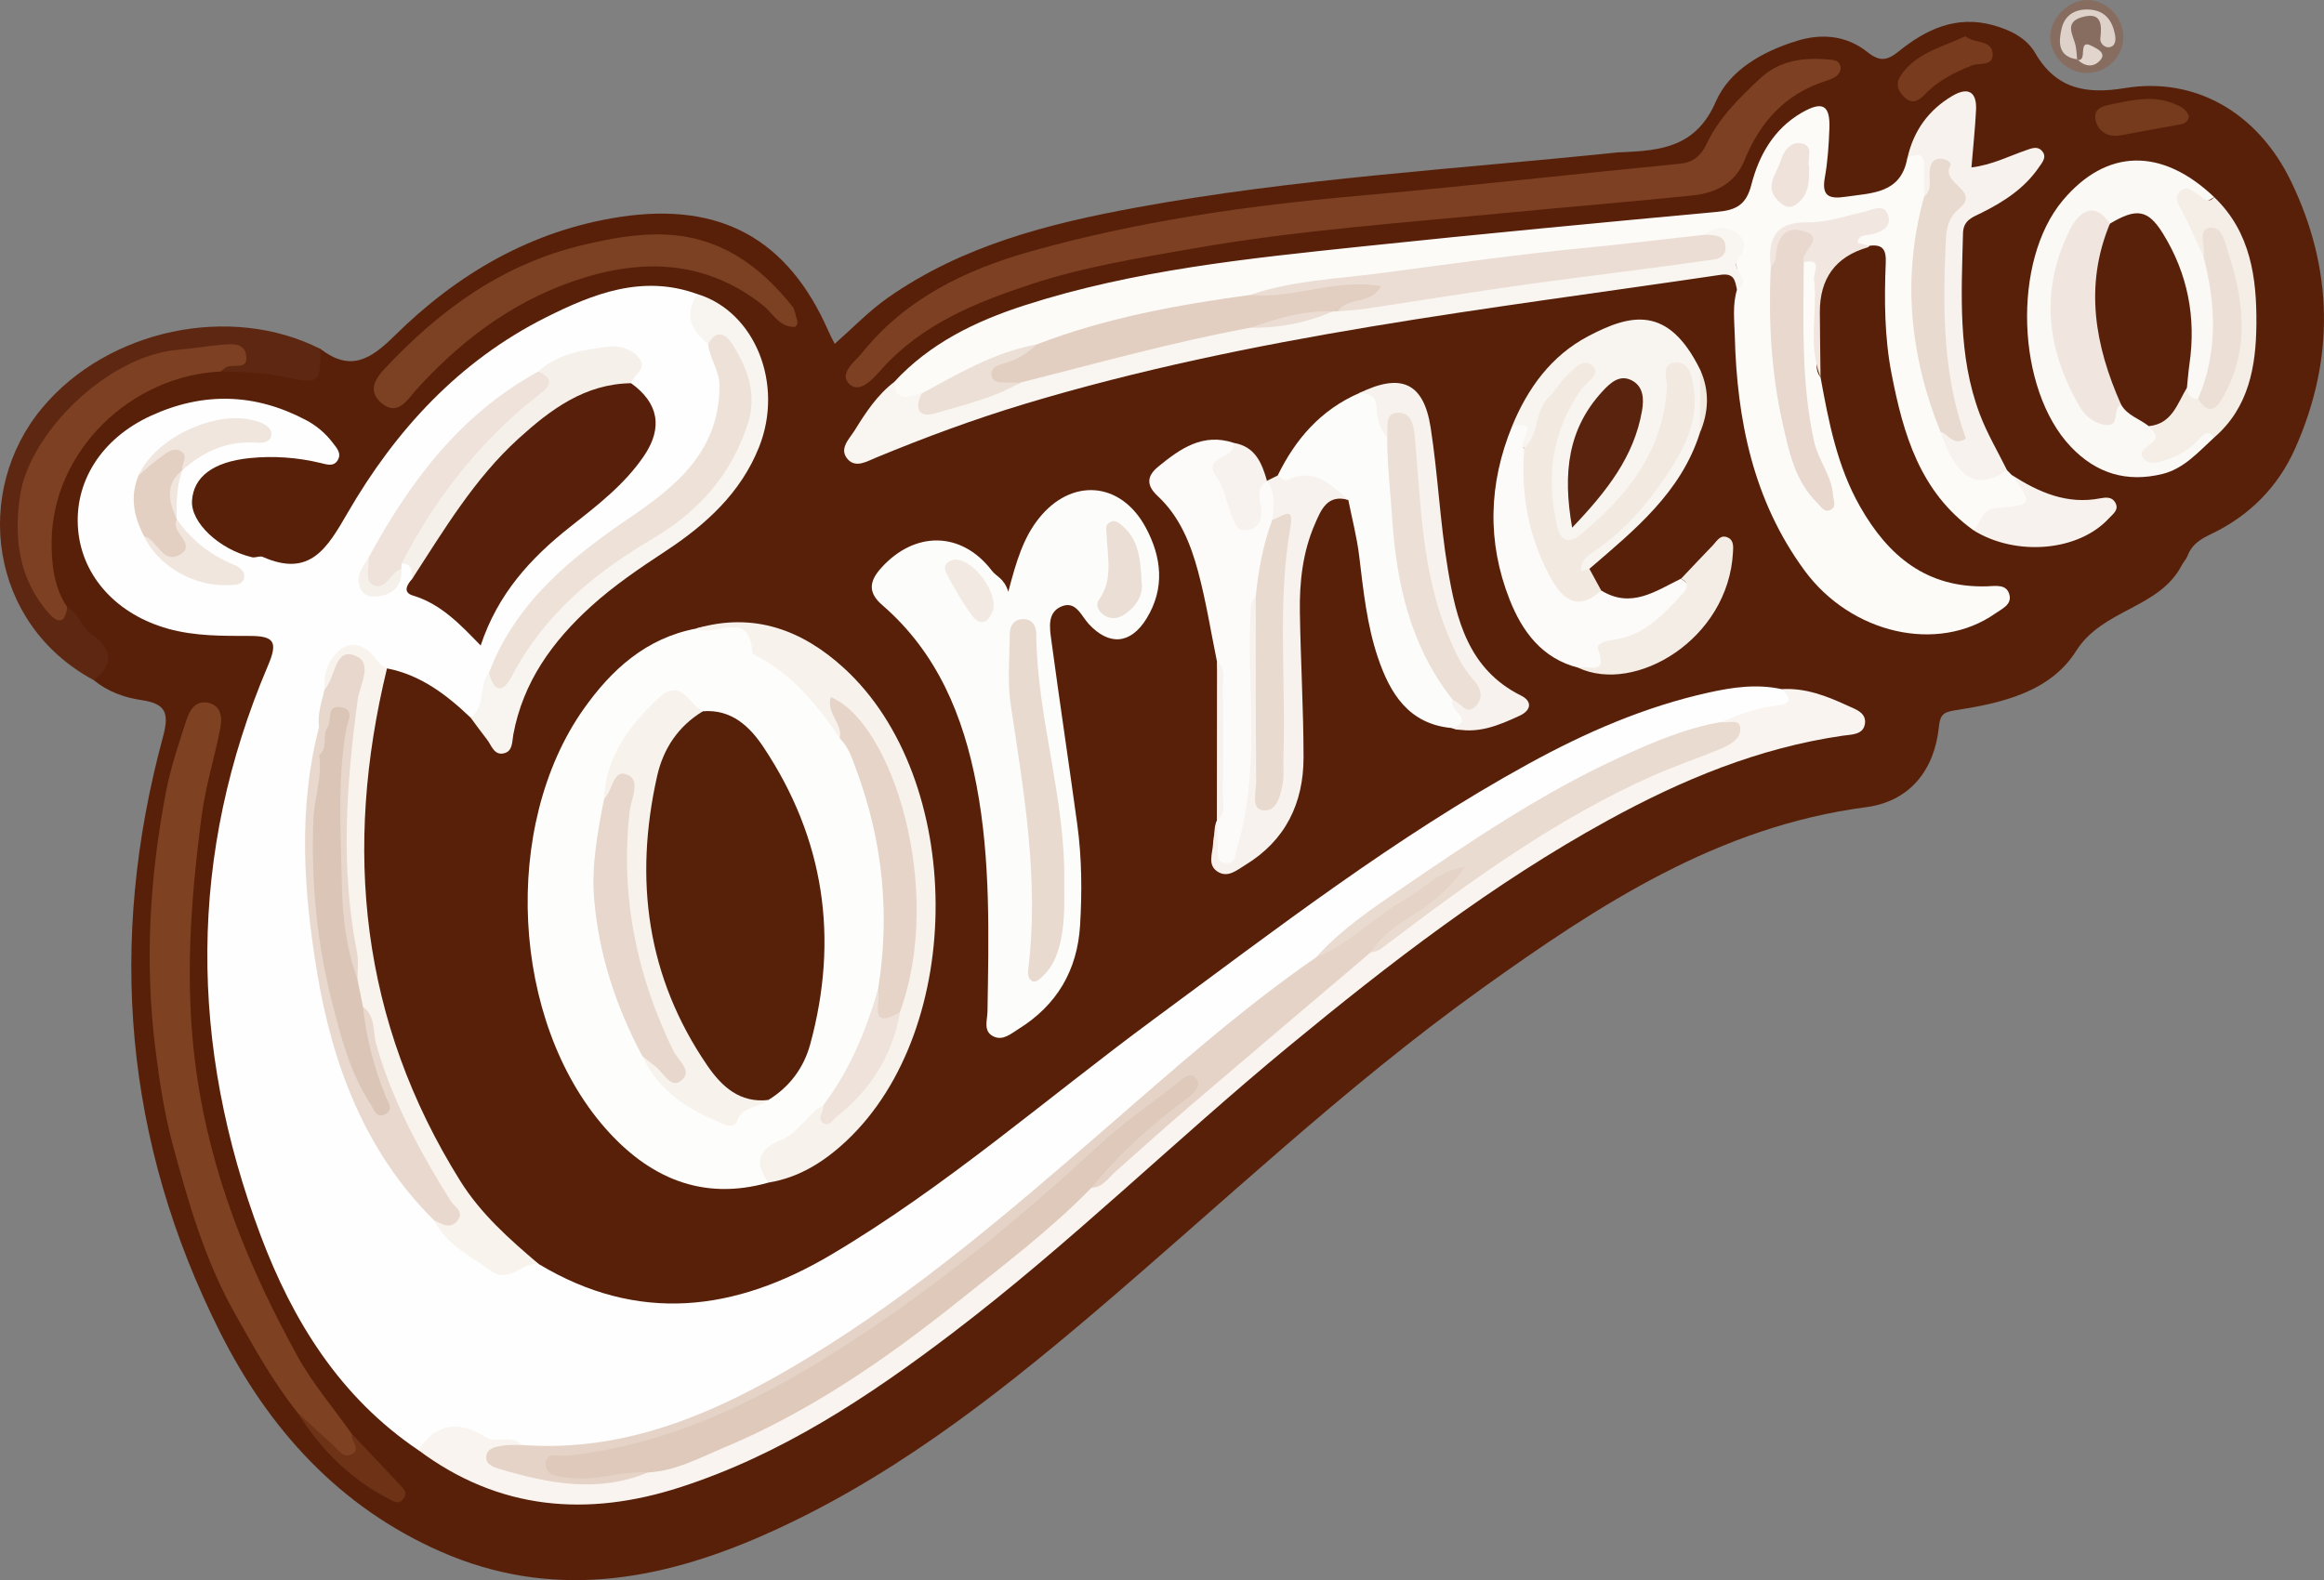 <?xml version="1.0" encoding="UTF-8"?><svg id="a" xmlns="http://www.w3.org/2000/svg" viewBox="0 0 936 636.53"><rect x="0" y="0" width="936" height="636.53" fill="#808080" stroke="none"/><defs><style>.b{fill:#e8d8cd;}.c{fill:#eadbd1;}.d{fill:#eee2da;}.e{fill:#f7f2ed;}.f{fill:#e1d5cd;}.g{fill:#fdfefd;}.h{fill:#783b1e;}.i{fill:#fcfbf9;}.j{fill:#e7d7cc;}.k{fill:#f8f3ed;}.l{fill:#f6f0ea;}.m{fill:#f4ede6;}.n{fill:#e2cfc2;}.o{fill:#e6d4c9;}.p{fill:#59210a;}.q{fill:#f9f5f0;}.r{fill:#e3d0c3;}.s{fill:#763a1d;}.t{fill:#ebddd4;}.u{fill:#f8f4ef;}.v{fill:#f5eee7;}.w{fill:#fbf9f5;}.x{fill:#ede1d8;}.y{fill:#ecdfd6;}.z{fill:#f2e9e1;}.aa{fill:#ddd1c9;}.ab{fill:#59230d;}.ac{fill:#dbc5b6;}.ad{fill:#6e3217;}.ae{fill:#f0e6de;}.af{fill:#e9dacf;}.ag{fill:#fcfcfa;}.ah{fill:#582009;}.ai{fill:#876c60;}.aj{fill:#ecdfd5;}.ak{fill:#fdfdfc;}.al{fill:#f9f4ef;}.am{fill:#f1e7e0;}.an{fill:#7d4022;}.ao{fill:#f2eae2;}.ap{fill:#7e4122;}.aq{fill:#dec9bb;}.ar{fill:#5d2711;}.as{fill:#58200a;}.at{fill:#fcfbf8;}.au{fill:#572009;}.av{fill:#f0e6df;}.aw{fill:#f7f2ec;}.ax{fill:#e9dad0;}.ay{fill:#fcfbfa;}.az{fill:#7c4022;}.ba{fill:#ebded4;}.bb{fill:#e5d3c7;}</style></defs><path class="ah" d="M129.11,140.61c11.92,9.07,19.87,4.45,29.76-5.32,25.27-24.95,55.13-42.52,91.05-47.93,40.27-6.07,67.51,8.91,83.77,46.12,.57,1.31,1.26,2.57,2.49,5.04,7.45-6.58,13.93-13.36,21.61-18.72,30.02-20.96,64.48-29.69,99.64-36.16,63.99-11.78,128.94-15.48,193.52-22.19,.73-.08,1.47-.09,2.2-.12,15.87-.67,29.98-2.1,37.9-20.39,5.54-12.77,18.89-20.23,32.7-24.49,10.04-3.1,19.97-2.13,28.26,4.45,5.05,4.01,7.96,3.64,12.87-.33,10.85-8.78,23.05-14.46,37.71-10.46,6.96,1.9,13.53,5.1,17.11,11.27,8.46,14.58,20.65,16.65,36.05,14.11,27.94-4.61,53.42,9.46,67.02,37.66,17.04,35.32,17.65,71.53,1.59,107.55-6.98,15.67-18.61,27.23-34.1,34.57-4.22,2-7.57,4.19-9.23,8.67-.5,1.35-1.64,2.44-2.31,3.74-9.1,17.54-31.82,17.54-42.55,34.55-10.52,16.68-30.26,21.08-49.06,23.96-4.67,.72-5.75,2.1-6.21,6.61-1.81,17.56-11.82,30.06-29.33,32.36-59.55,7.82-107.62,39.32-154.7,73.04-55.65,39.87-105.13,87.15-157.16,131.37-40.64,34.54-82.75,67.05-132.1,88.81-42.6,18.79-85.77,26.14-130.08,6.68-40.87-17.95-69.25-49.33-88.89-88.36-38.62-76.77-45.41-157.12-23.01-239.83,2.68-9.9,1.02-13.43-8.84-14.88-6.81-1-13.5-3.45-19.05-8.01,6.3-14.69-8.16-20.08-13.32-29.65-11.23-22.23-7.96-44.14,5.17-63.53,13.63-20.13,33.31-32.75,58.69-34.07,8.73,.04,17.51-.09,26.03,2.27,7.17,1.99,12.21,1.16,12.1-7.95,0-.86,1.63-1.08,2.68-.44Z"/><path class="ar" d="M129.11,140.61c-.19,13.85-.3,14.33-15.44,11.07-8.32-1.79-16.54-1.86-24.88-2-1.08-4.03,4.2-3.48,4.82-7.7-22.94-.36-43.9,4.51-60.17,21.16-22.3,22.82-28.71,37.53-19.37,69.4,1.78,6.08,3.85,13.25,12.99,12.03,4.62,2.06,5.33,7.55,9.19,10.34,7.89,5.7,10.88,11.94,1.49,19.07C-4.58,251.18-11.03,197.91,16.99,164.32c26.42-31.68,75.96-42.16,112.13-23.71Z"/><path class="ai" d="M855.13,14.57c.19,8.04-6.18,14.61-14.37,14.83-7.82,.21-14.89-6.56-15-14.35-.11-7.5,7.05-14.9,14.56-15.04,7.82-.15,14.63,6.54,14.82,14.56Z"/><path class="g" d="M216.98,509.2c40.03,24.1,79.06,19.15,117.68-3.71,46.36-27.44,86.77-63,129.92-94.82,49.09-36.19,97.39-73.52,151.05-102.99,22.95-12.61,46.82-22.99,72.51-28.69,9.72-2.16,19.52-3.56,29.46-1.37,7.42,3.37,5.08,6.76-.57,8.61-7.49,2.46-15.19,4.33-22.82,6.4-40.79,11.23-76.33,32.85-111.04,56.12-17.9,12-35.78,24.04-51.79,38.59-52.92,39.55-100.15,86-152.66,126.03-38.36,29.25-78.03,56.15-125.83,68.18-14.16,3.56-28.23,4.02-42.55,2.44-7.82-1.76-16.02-1.73-23.43-5.5-3.97-2.02-7.76-1.33-10.93,2.21-1.93,2.15-3.99,4.47-7.48,3.47-31.48-21.23-50.56-51.98-63.51-86.43-28.86-76.75-29.41-153.66,2.99-229.72,4.07-9.56,2.34-11.83-7.38-11.84-10.98-.01-22.04,.12-32.84-2.88-20.56-5.72-34.52-20.85-36.27-39.64-1.81-19.38,9.26-36.95,29.18-46.12,21.1-9.72,41.96-9.19,62.53,1.66,4.29,2.26,7.92,5.34,10.84,9.2,1.53,2.02,3.6,4.15,2.04,6.89-1.65,2.89-4.51,1.8-6.94,1.22-9.38-2.24-18.88-2.94-28.45-1.98-15.05,1.52-22.73,7.67-23.35,17.15-.58,8.85,11.02,19.68,24.17,22.8,1.36,.32,3.15-.66,4.33-.14,19.05,8.44,25.95-3.56,34.23-17.84,19.26-33.25,44.84-61.08,79.71-78.59,19.07-9.58,39.04-17.5,61.13-9.42,.55,7.32,1.06,14.66,6.37,20.51,11.05,17.82,4.01,42.64-16.64,60.35-10.58,9.08-22.85,15.88-33.63,24.71-16.36,13.4-30.37,28.62-38.06,48.78-3.22,5.37-.01,14.48-9.42,16.24-9.68-9.23-20.1-17.2-33.66-19.83-1.86,1.15-3.4,.29-4.9-.79-10.81-7.74-15.15-5.99-17.41,7.04-.18,1.06-.2,2.15-.33,3.24-1.24,4.92-1.82,9.96-2.76,14.93-6.24,43.21-5.46,85.79,7.8,128.01,7.97,25.37,20.23,47.72,37.91,67.31,4.84,9.46,13.75,14.41,22.21,19.8,2.93,1.87,6.21,1.56,9.37,.22,3.1-1.32,6.19-2.02,9.22,.19Z"/><path class="ak" d="M309.54,476.38c-26.92,7.65-48.46-2.2-65.8-21.94-38.01-43.29-41.82-121.87-8.68-168.82,11.26-15.95,25.19-28.57,45.27-32.41,6.46-1.92,13.07-.42,19.59-.88,3.25-.23,5.89,.25,5.67,4.51-.16,3.22,1.39,5.95,4.07,7.31,14.33,7.32,22.42,20.57,31.7,32.74,16.55,31.78,21.64,65.23,14.64,100.43-3.83,17.76-10.12,34.4-22.15,48.4-6.28,5.84-11.66,12.89-19.61,16.63-6.84,3.21-3.31,9.33-4.72,14.04Z"/><path class="at" d="M733.22,151.91c3.29,18.05,6.71,35.99,15.99,52.27,11.35,19.92,26.84,32.74,51.05,32.01,3.45-.1,8.12-1.12,9.11,3.69,.78,3.78-3.18,5.44-5.79,7.27-23.07,16.16-58.03,8.29-76.88-17.44-20.59-28.11-27.14-60.49-28.01-94.47-.16-6.18-.99-12.46,.9-18.57,1.85-6.31-1.69-12.29-2.03-18.49-.33-6.04-8.74-1.66-13.67-.8-29.16,5.59-58.82,7.09-88.15,11.29-30.34,4.35-61.1,5.69-91.16,12.15-28.76,5.5-57.69,10.28-85.47,19.99-17.34,3.39-31.98,13.28-47.98,19.94-6.04,1.54-12.44,3.63-11.02-6.84,14.34-15.58,32.69-24.49,52.39-30.86,44.39-14.34,90.53-18.97,136.57-23.82,47.51-5,95.08-9.49,142.65-13.9,7.43-.69,11.57-2.75,13.64-10.85,3.03-11.86,9.04-22.59,20.3-29.08,8.41-4.85,11.5-3.11,11.14,6.4-.25,6.6-.67,13.26-1.84,19.74-1.37,7.61,1.85,8.68,8.35,7.73,10.72-1.57,22.35-1.25,24.89-15.66,4.34-5.25,7.36-3.57,9.03,2.03,1.25,4.2,.74,8.63,.33,12.96-7.45,31.18-5.32,61.81,5.45,91.89,.91,2.36,1.39,4.89,2.47,7.21,5.4,11.59,9.4,13.63,22.79,11.63,.64,.66,1.28,1.32,1.92,1.98,1.83,1.8,4.11,3.08,5.75,5.08,4.17,5.09,3.13,9.69-3.17,10.37-6.85,.74-11.81,5.02-17.93,6.85-21.58-15.47-28.29-38.77-33-63.03-2.87-14.78-2.95-29.79-2.34-44.76,.22-5.27-1.23-7.48-6.5-6.82-2.43,1.27-6.18,2-6.61-.66-.91-5.62,6.01-5.45,9.74-10.69-13.08,1.8-24.8,3.22-35.9,6.66-6.55,2.03-3.63,9.48-4.05,14.74-.78,20.29,.56,40.41,4.89,60.27,2.27,10.41,5.17,20.61,12.48,30.66,.98-4.65-.63-7.44-1.74-10.21-10.42-26.06-8.86-53.29-7.89-80.46,.07-1.83,1.01-3.51,2.32-4.91,6.47-3.48,5.54,1.57,5.57,5.01,.11,10.62-.09,21.25,.11,31.87,.07,3.53-1.29,7.33,1.25,10.6Z"/><path class="ag" d="M406.1,238.38c3.31-12.72,6.17-21.79,12.21-29.44,13.11-16.58,33.08-15.1,43.11,3.51,6.48,12.01,7.83,24.55,.37,36.7-6.42,10.46-15.13,11.05-23.27,2.24-3.06-3.31-5.17-9.49-10.95-7.12-5.88,2.41-4.8,8.69-4.14,13.65,3.32,24.74,7.06,49.41,10.44,74.14,1.85,13.5,1.96,27.11,1.14,40.7-1.1,18.13-9.34,32.15-24.83,41.78-3.06,1.9-6.22,4.81-10.03,2.98-4.28-2.06-2.5-6.48-2.44-9.92,.5-30.49,1.32-61-4.39-91.17-5.31-28.06-15.82-53.52-38.03-72.73-5.94-5.14-5.07-9.72-.36-14.95,13.53-15,32.39-14.79,44.54,1.13,1.9,2.49,4.93,3,6.63,8.5Z"/><path class="al" d="M168.51,584.17c7.3-10.96,16.35-12.01,27.19-5.18,4.29,2.71,10.35-1.32,14.47,3.11-1.97,2.81-6.09,2.17-9.3,5.74,20.04,8.06,39.38,9.19,59.23,3.54,26.05-7.15,49.92-18.95,72.93-32.98,38.12-23.26,71.35-52.75,105.51-81.1,20.8-17.26,40.48-35.81,61.35-52.99,17.2-14.17,34.11-28.69,51.73-42.36,24.67-17.56,48.48-36.3,74.65-51.79,19.9-11.77,40.49-21.76,62.07-29.91,4.01-1.51,10.6-2.45,4.99-9.42,7.25-3.03,14.57-5.8,22.47-6.63,6.17-.65,5.23-3.29,1.82-6.6,9.48-.55,18.03,2.73,26.37,6.6,3.2,1.48,7.73,2.79,7.13,7.27-.61,4.59-5.42,4.39-8.85,4.88-33.93,4.89-64.94,17.78-94.74,34.14-46.23,25.39-87.75,57.42-128.28,90.85-45.86,37.81-88.28,79.64-135.66,115.67-33.74,25.67-68.88,48.94-109.62,62.1-37.42,12.09-73.03,9.29-105.44-14.94Z"/><path class="an" d="M741.37,27.53c-.46,3.36-3.64,4.29-6.23,5.13-16.18,5.28-26.29,16.47-32.53,31.91-3.68,9.1-11.52,13.19-20.69,14.14-25.07,2.58-50.19,4.62-75.28,7.04-42.13,4.07-84.35,7.02-126.16,14.36-21.92,3.84-43.82,7.35-64.97,14.32-22.54,7.43-44.36,16.15-60.77,34.66-2.97,3.35-8.41,9.57-12.56,5.72-4.62-4.29,2.17-9.13,4.99-12.64,17.62-21.93,41.75-33.53,68.12-40.95,43.05-12.12,87.08-18.39,131.57-22.32,43.27-3.82,86.44-8.74,129.68-12.94,5.6-.54,8.62-3.38,10.79-7.97,4.98-10.53,13.14-18.46,21.44-26.28,7.87-7.42,17.5-8.63,27.7-7.74,2.22,.19,4.53,.24,4.89,3.55Z"/><path class="ap" d="M119.7,568.86c-9.76-12.2-17.21-25.76-24.89-39.34-12.24-21.63-18.95-45.02-25.28-68.58-3.39-12.62-5.36-25.69-6.98-38.69-4.33-34.71-2.24-69.27,4.35-103.52,1.86-9.64,5.06-19.05,8.1-28.41,1.22-3.76,3.42-8.09,8.34-7.31,5.67,.9,6.29,5.82,5.4,10.34-2.32,11.78-5.94,23.36-7.51,35.22-4.52,34.32-7.02,68.51-2.12,103.35,5.8,41.23,20.93,78.57,40.71,114.42,6.13,11.11,14.56,20.95,21.94,31.37,1.33,3.03,5.84,5.97,1.44,9.36-3.87,2.98-6.76-.48-9.3-3.05-4.86-4.93-10.22-9.39-14.21-15.15Z"/><path class="w" d="M891.87,176.15c-6.36,5.82-12.24,12.64-20.93,14.78-14.25,3.5-26.6-.08-36.94-10.99-21.95-23.15-23.75-74.74-3.2-99.22,17.58-20.93,39.83-21.41,60.98-1.3-4.22,2.55-4.3,2.56-10.99,1.21,2.43,8.86,6.34,16.53,9.57,24.45,4.41,14.88,5.64,29.86,1.53,45-1.15,4.23-2.62,8.32-6.21,11.21-3.71,1.34-5.78-.38-6.97-3.74,.32-14.11,2.93-28.3-1.78-42.28-1.63-4.84-2.69-9.85-5.22-14.36-6.01-10.72-8.95-12.13-21.18-9.89-8.21-4.71-12.75-.72-15.93,6.67-9.38,21.78-7.28,42.65,4.81,62.78,3.8,6.32,8.23,7.75,13.68,1.86,5.71,.4,9.19,4.68,13.41,7.67,5.45,3.63,3.57,7.94-.17,12.83,7.65,.23,12.04-3.51,16.83-6.8,2.45-1.69,5.96-7.25,8.71,.09Z"/><path class="q" d="M686.7,94.55c4.17-3.57,9-3.27,12.94-.55,3.97,2.74,3.06,7.02,.26,10.49-3.28,4.07,6.44,8.31-.31,12.18-.84-3.54-.97-6.8-6.71-5.95-93.97,13.93-188.55,24.42-280.01,51.95-20.42,6.15-40.33,13.52-60.01,21.66-3.56,1.47-8.1,4.28-11.33,.78-3.9-4.24,.53-8.25,2.67-11.71,4.42-7.15,9.06-14.25,15.9-19.49,.68,8.79,6.39,5.45,11.07,4.59,2.5,4.95,6.31,4.88,11.07,3.52,10.19-2.92,20.08-6.58,29.86-10.64,29.97-9.09,60.36-16.42,91.11-22.26,11.39,.33,22.17-2.88,33.02-5.67,1.14-.36,2.3-.59,3.47-.77,28-3.67,55.74-9.11,83.81-12.3,19.32-2.19,38.61-4.51,57.76-7.92,4.75-.85,9.34-1.36,5.42-7.93Z"/><path class="ay" d="M490.16,266.59c-2.48-12.11-4.41-24.37-7.6-36.28-3.03-11.29-7.44-22.27-16.31-30.5-4.66-4.33-4.36-8.05,.17-11.77,8.86-7.27,18.04-13.82,30.55-9.61,.81,.81,1.54,2.28,.91,2.85-7.91,7.06-3.3,14.36-.49,21.57,.98,2.51,1.12,6.63,4.98,5.92,2.91-.53,2.31-4.02,2.48-6.52,.26-3.8-.32-8.2,5.44-8.49l-.03-.06c7.49,4.1,5.23,10.66,4.29,16.9-2.73,10.35-4.52,20.91-6.88,31.36-2.31,21.21-.99,42.47-.79,63.67,.12,12.74-2.97,24.63-5.87,36.7-1.04,4.34-3.43,7.66-8.32,6.89-4.72-.75-3.33-4.99-3.34-8.03,0-3.61-.82-7.33,.81-10.84l-.07,.17c2.32-21.3,2.21-42.61,.06-63.92Z"/><path class="aw" d="M338.23,297.44c-8.91-13.32-18.92-25.52-33.45-33.18-.64-.34-1.71-.78-1.74-1.21-1.01-18.5-15.44-5.93-22.72-9.85,23.13-6.79,42.76,.51,59.66,15.99,48.74,44.63,49.17,144.99,1.03,190.3-8.93,8.4-19.05,14.88-31.48,16.89-6.16-8.23-3.81-13.7,5.35-17.34,6.95-2.76,10.15-10.26,16.62-13.73,4.52,5.84,7.04,.1,9.19-2.13,9.98-10.37,17.1-22.42,19.65-36.82,7.32-25.53,7.99-51.16,1.29-76.94-4.01-15.41-11.08-29.22-21.79-43.44-1,4.95,1.42,8.84-1.61,11.48Z"/><path class="ag" d="M514.59,191.56c7.18-14.76,17.43-26.49,32.78-33.18,5.27-2.35,8.45-.29,9.71,4.95,1.02,4.25,2.39,8.39,3.63,12.57,1.09,14.23,2.15,28.51,3.77,42.67,2.57,22.43,8.85,43.84,22.94,62.2,1.01,2.73,2.79,5.23,3.15,8.11,.55,4.42-1.41,6.18-5.81,4.41-17.4-1.58-24.9-13.91-29.78-28.33-4.47-13.22-5.89-27.14-7.56-40.97-.92-7.59-2.88-15.06-4.38-22.58-7.68-2.72-14.5-8.59-23.71-5.78-1.92,.59-5.43-.05-4.73-4.06Z"/><path class="az" d="M320.26,131.68c-6.37,.34-9.05-5.61-13.06-8.77-23.87-18.8-50.1-18.8-76.87-9.42-24.93,8.73-45.52,24.39-63.19,44.1-3,3.35-6.98,10.25-13.41,4.85-5.7-4.79-2.86-9.6,1.36-14.11,22.13-23.62,47.42-41.99,79.61-49.62,11.12-2.63,22.11-4.74,33.61-4.2,21.91,1.04,37.72,12.52,50.81,28.89,.86,1.07,1.13,2.68,1.48,4.08,.33,1.31,1.31,2.73-.34,4.2Z"/><path class="u" d="M684.65,174.33c-7.63,24.12-26.38,39.21-44.51,54.81-.75,1.26-1.57,2.82-3.28,2.16-2.14-.81-2.07-2.79-1.43-4.59,1.44-4.02,4.82-6.35,7.95-8.89,14.17-11.5,25.7-25.14,32.99-41.99,3.5-8.09,5.31-16.46-1.07-24.72-.35,15.62-5.89,29.23-14.18,41.98-5.47,8.42-12.17,15.67-19.84,21.95-8.93,7.31-14.5,5.31-17.17-5.75-5.06-20.96-.13-39.84,12.06-57.38-7.24,4.67-11.85,11.25-14.75,19.16-1.37,3.73-1.82,7.99-6.04,9.98-5.29-1.01-1.74-7.97-6.35-9.44,6.32-15.36,15.82-28.38,30.63-36.18,17.03-8.97,32.22-12.69,45.11,13.55,1.24,8.45,1.41,16.9-.12,25.34Z"/><path class="k" d="M130.77,277.67c-.39-4.43,.41-8.59,2.94-12.32,4.71-6.95,11.37-7.49,16.7-1.06,1.63,1.97,3.01,3.99,5.46,4.95-17.71,72.79-10.76,142.07,29.53,206.53,8.26,13.22,19.81,23.45,31.57,33.43-6.68-1.1-11.77,8.15-19.27,2.69-8.29-6.02-17.92-10.45-22.84-20.25,6.42-1.86,5.09-5.22,2.4-9.69-10.52-17.5-20.69-35.16-26.55-54.97-2.16-7.31-2.71-15.12-6.55-21.93-1.37-3.74-2.57-7.53-3-11.51-.47-15.37-3.85-30.45-4.6-45.8-1.13-23.17,2.26-45.99,5.08-68.86,.35-2.82,1.57-5.71-.44-8.78-5.46-.31-4.73,8.32-10.44,7.57Z"/><path class="i" d="M609.04,171.62c12.29-2.8,1.72,6.82,4.88,8.98,3.27,3.2,2.87,7.39,2.76,11.33-.35,12.77,3.4,24.37,8.82,35.77,4.1,8.62,9.35,13.62,19.41,10.17,12.07,7.46,21.95,.19,32.17-4.78,4.71,3.74,5.07,4.11,1.78,8.23-5.72,7.18-12.08,13.74-21.13,16.89-4.66,1.62-9.19,2.4-10.76,9.14-1.14,4.9-7.26,2.35-11.35,1.62-14.6-3.71-22.58-14.65-27.62-27.44-9.16-23.24-8.48-46.75,1.04-69.92Z"/><path class="e" d="M774.98,79.15c-.02-3.93-.15-7.87-.02-11.79,.18-5.79-2.72-5.68-6.73-3.72,2.44-10.94,8.5-19.36,18.11-25.02,6.27-3.69,9.89-1.74,9.52,5.72-.36,7.28-1.14,14.53-1.85,23.11,8.32-1.03,15.04-4.53,22.04-6.95,2.08-.72,4.4-1.72,6.19,.12,2.45,2.51,.29,4.79-1.09,6.81-5.78,8.44-14.05,13.81-23.01,18.27-3.56,1.77-7.4,2.93-7.53,8.23-.61,24.59-2.16,49.3,6.76,72.92,2.93,7.77,7.25,15.02,10.93,22.5-11.77,8.56-20.36,3.62-26.74-15.37,4.52-.54,6.08-2.36,4.51-7.25-7.44-23.15-6.13-47-5.08-70.79,.13-2.95,0-6.29,1.99-8.43,5.89-6.3,3.53-11.83-.98-17.52-4.14,1.67-.67,9.28-7.03,9.16Z"/><path class="z" d="M644.91,237.87c-8.49,7.61-14.7,5.56-20.81-5.9-8.61-16.18-11.68-33.28-10.19-51.37,6.19-5.75,3.99-15.62,10.53-21.3,2.16-1.88,3.44-4.76,5.51-6.78,3.23-3.16,7.32-8.76,11.45-5.08,3.63,3.23-2.59,6.62-4.72,9.66-11.91,17.08-14.15,35.68-9.38,55.53,1.44,5.97,5.4,5.92,9,2.94,18.86-15.57,33.66-33.63,35.05-59.61,.19-3.52-2.54-9.41,3.43-9.91,5.4-.45,6.57,5.26,7.27,9.49,2.12,12.72-2.81,23.68-9.56,33.96-8.09,12.32-17.29,23.62-29.66,32.05-2.63,1.79-5.97,3.84-6.08,7.34-.07,2.19,2.17,.32,3.38,.25,1.59,2.91,3.18,5.82,4.77,8.73Z"/><path class="an" d="M27.07,244.56c-.76,6.15-3.33,7.12-7.47,2.42-12.11-13.75-14.07-30.36-11.52-47.37,3.81-25.39,35.48-56.47,63.67-58.72,6.17-.49,12.29-1.62,18.46-2.1,3.62-.28,8.22-.52,8.93,4.21,.94,6.28-4.85,3.55-7.71,4.79-.97,.42-1.76,1.25-2.63,1.89-35.88,1.62-67.74,31.87-68,68.61-.06,8.79,.89,18.31,6.27,26.27Z"/><path class="u" d="M285.2,138.66c-6.8-5.59-9.81-11.98-4.29-20.19,23.18,7.11,34.93,36.25,24.79,61.66-7.4,18.54-21.45,31.22-37.61,41.86-10.43,6.86-20.72,13.82-30,22.23-15.59,14.14-27.41,30.47-31.35,51.67-.51,2.74-.18,6.58-3.55,7.51-4.2,1.17-5.18-3.13-7.1-5.56-2.26-2.86-4.38-5.85-6.56-8.78,6.37-4.41,2.99-12.83,7.4-18.04,4.82,2.25,7.71-.24,9.75-4.2,13.78-26.75,38.31-41.87,62.37-57.34,16.06-10.33,25.45-25.17,30.25-43.03,3.27-12.15-3.91-25.23-14.1-27.79Z"/><path class="e" d="M514.59,191.56c1.22,.71,2.89,2.33,3.58,1.98,10.94-5.51,17.76,1.55,24.86,7.85-8.54-2.46-11.03,4.19-13.43,9.67-4.93,11.28-6.27,23.4-6.07,35.59,.31,19.46,1.46,38.92,1.48,58.38,.02,18.47-7.25,33.57-23.49,43.44-3.3,2-6.97,5.3-11.08,2.69-4.26-2.69-2.07-7.35-1.88-11.18,.16-3.23,1.05-6.43,1.61-9.64,.09,3.66,.11,7.33,.29,10.99,.13,2.78-.68,6.61,3.83,6.35,3.59-.21,3.08-3.26,3.97-6.18,9.72-32.17,3.51-65.12,5.55-97.63,.08-1.28,1.29-2.49,1.97-3.74,4.36,4.55,3.12,10.32,3.17,15.67,.19,20.83,0,41.67,.15,65.02,5.05-5.81,4.43-10.49,4.46-14.82,.15-20.54,.07-41.08,.05-61.62,0-7.71,.16-15.38,1.52-23.02,.75-4.25,1.78-8.84-2.67-12.06,.61-5.39,1.41-10.82-2.19-15.62,1.44-.71,2.89-1.42,4.33-2.13Z"/><path class="e" d="M558.72,176.19c-3.04-3.37-4.16-7.61-4.27-11.87-.14-5.1-3.13-5.86-7.08-5.93,16.91-8.3,26.02-4.32,28.84,13.9,2.92,18.83,3.75,37.98,6.88,56.76,3.4,20.43,8.27,40.57,29.49,51.14,4.72,2.35,4.05,5.99-.45,8.08-8.63,4.02-17.45,7.75-27.37,5.03,10.33-3.32-2.46-7.61,.47-11.23,4.98-.77,8.65-1.92,4.58-8.16-14.9-22.83-19.48-48.58-20.68-75.2-.31-6.96-2.41-13.7-2.34-20.7,.02-2.14-.01-4.9-2.31-5.76-3.29-1.24-3.52,3.04-5.75,3.96Z"/><path class="v" d="M891.87,176.15c-3.26-3.75-5.15-.26-6.95,1.57-3.67,3.74-7.9,6.14-12.93,7.68-3.38,1.03-6.79,2.05-8.89-1.02-1.93-2.83,1.72-4.4,3.38-5.79,3.84-3.23,.27-4.79-1.06-6.92,5.64-4.65,8.25-12.3,15.37-15.47,.25,2.72,1.46,4.5,4.45,4.52,6.76,.08,9.69-4.42,11.35-9.95,5.49-18.21,3.93-35.84-4.33-53.01-3.45,.69-2.38,4.58-4.8,5.62-2.86-6.14-5.52-12.38-8.66-18.37-1.38-2.65-3.47-5.06-.97-7.78,2.81-3.05,5.25-.13,7.58,1.19,2.07,1.17,3.71,3.96,6.37,1,14.7,14.05,17.16,32.58,16.99,51.21-.15,16.77-2.96,33.45-16.9,45.52Z"/><path class="m" d="M635.62,268.98c3.73-1.15,12.08,3.35,8.05-7.29-1.07-2.84,3.66-3.59,6.57-4.02,11.65-1.71,19.23-9.61,26.67-17.69,2.07-2.24,4.31-4.49,.17-6.88,4.25-4.48,8.47-8.98,12.76-13.42,1.68-1.74,3.07-4.63,6.19-3.08,2.3,1.14,2.05,3.71,1.94,5.82-1.8,35.16-39.46,57.37-62.35,46.56Z"/><path class="e" d="M794.88,213.64c3.06-3.04,2.96-8.46,9.47-8.99,14.37-1.18,14.32-1.69,5.87-13.31,10.91,6.97,22.28,12.03,35.75,9.39,2.04-.4,4.58-.66,5.91,1.62,1.76,3-.84,4.63-2.49,6.43-12.16,13.29-37.26,15.52-54.52,4.87Z"/><path class="am" d="M713.19,107.79c-1.24-11.13,1.29-18.42,14.89-18.24,7.45,.1,14.98-2.5,22.41-4.18,3.83-.87,8.67-3.77,10.1,1.8,1.17,4.55-3.31,6.68-7.61,7.37-2.11,.34-4.6,.3-4.77,3.1-.02,.37,3.15,.93,4.84,1.41-.3,.21-.57,.52-.9,.62q-19.27,5.62-19.2,26.12c.04,8.71,.18,17.43,.28,26.14-5.24-12.94-1.07-26.47-2.65-39.62-.28-2.33,3.68-8.53-4.1-6.65-1.42-1.42-1.29-3.15-1.08-4.95,.2-1.72,.64-3.78-1.89-4.09-2-.25-3,1.4-4.17,2.76-2.29,2.65-.29,8.42-6.14,8.43Z"/><path class="h" d="M791.49,14.61c4.19,3.13,10.91,1.35,11.06,7.21,.13,5.05-5.38,3.35-8.52,4.61-6.77,2.71-13.38,5.98-18.55,11.37-2.93,3.05-5.66,4.59-9.14,.67-3.09-3.48-2.38-6.3,.37-9.67,6.67-8.15,16.44-10.09,24.79-14.19Z"/><path class="e" d="M510.3,193.75c-4.92,3.11-2.54,7.64-2.34,11.79,.19,4.01-.95,7.24-5.55,7.93-4.54,.68-5.09-2.86-6.35-5.87-2.21-5.31-2.8-11.24-6.47-16.02-2.19-2.85-1.34-5.37,1.92-7.1,2.52-1.34,5.45-2.42,5.47-6.05,8.62,1.48,11.27,8.15,13.32,15.33Z"/><path class="s" d="M881.64,46.8c-.42,2.91-2.6,3.17-4.79,3.56-7.48,1.33-14.96,2.68-22.43,4.12-5.16,1-9.2-1.24-10.36-5.8-1.42-5.59,3.88-6.14,7.65-6.93,7.79-1.65,15.58-3.25,23.51-.13,2.86,1.12,5.3,2.23,6.41,5.18Z"/><path class="ad" d="M119.7,568.86c4.77,4.39,9.5,8.81,14.31,13.14,2.31,2.08,4.52,5.87,8.08,3.58,3.25-2.08-.98-5.16-.34-7.89,6.25,6.6,12.52,13.18,18.73,19.81,1.7,1.81,4.19,3.63,1.82,6.49-1.95,2.34-4.13,.62-5.93-.31-15.61-8.03-27.43-20.08-36.67-34.83Z"/><path class="e" d="M490.16,266.59c3.61,2.7,2.35,6.64,2.38,10.12,.12,14.58,.13,29.16-.01,43.74-.03,3.46,1.31,7.43-2.43,10.06,.02-21.31,.04-42.61,.06-63.92Z"/><path class="z" d="M684.65,174.33c.04-8.45,.08-16.89,.12-25.34,3.82,8.47,3.44,16.91-.12,25.34Z"/><path class="aa" d="M836.72,23.92c-7.96-1.05-7.64-6.94-6.42-12.32,1.28-5.64,5.68-8.2,11.55-7.72,6.09,.5,8.88,4.5,9.95,9.94,.41,2.09,.4,4.86-2.4,5.22-1.68,.21-3.72-1.61-3.49-3.47,.74-5.95,.38-10.97-7.53-8.61-7.32,2.18-3.16,7.45-2.36,11.73,.33,1.78,.39,3.61,.57,5.41l.13-.18Z"/><path class="f" d="M836.59,24.1c4.64,.92-.29-8.89,6.05-5.51,1.69,.9,5.67,2.58,3.45,5.4-2.46,3.12-6.26,3.2-9.37-.07,0,0-.13,.19-.13,.19Z"/><path class="as" d="M254.17,154.37c10.99,7.89,12.94,17.81,5.26,29.19-7.9,11.7-19.05,20.19-29.96,28.81-15.79,12.47-28.97,26.86-35.88,47.67-8.32-8.59-16.06-16.78-27.33-20.15-4.1-1.23-2.42-4.35-.24-6.7,13.5-32.12,34.36-58.09,64.78-75.53,6.84-3.92,14.7-8.71,23.37-3.28Z"/><path class="bb" d="M260.98,593.14c-20.17,8.4-40.07,4.49-59.89-1.43-2.34-.7-5.48-1.8-5.26-4.83,.26-3.61,3.84-4.04,6.63-4.53,2.51-.43,5.13-.2,7.69-.26,43.13,3.2,80.27-13.82,115.67-35.36,42.38-25.79,79.95-57.96,117.37-90.35,28.2-24.42,56.01-49.41,86.81-70.68,16.5-12,32.77-24.33,49.93-35.39,1.53-.99,2.91-2.23,4.6-2.95,2.51-1.08,5.35-1.44,6.98,.95,1.82,2.68-.52,4.62-2.38,6.45-11.23,11.03-25.3,18.39-37,28.81-24.14,20.51-48.33,40.95-72.41,61.55-10.26,8.77-20.25,17.85-30.38,26.77-2.96,2.6-5.1,6.44-9.74,6.55-1.3-5.42,3.12-7.86,5.98-10.9,9.56-10.17,20.08-19.31,30.81-28.23-25.43,17.09-46.99,38.87-70.68,58.05-42.71,34.58-86.97,66.46-139.86,84.26-13.03,4.39-26.68,4.71-39.89,8.97,6.64,2.53,13.47,2.14,20.38,1.1,4.98-.76,10.12-2.77,14.62,1.45Z"/><path class="x" d="M285.2,138.66c3.45-6.66,7.44-3.72,9.9,.25,6.08,9.79,9.96,20.01,5.98,32.1-6.75,20.51-19.93,35.21-38.27,46.01-23.3,13.73-43.68,30.56-56.53,55.12-3.7,7.07-7.16,7.02-9.34-1.12,10.78-28.53,33.17-46.46,57.29-62.87,18.83-12.81,35.55-26.96,35.55-52.73,0-6.28-3.99-10.95-4.57-16.77Z"/><path class="c" d="M552.15,383.58c5.44-8.74,14.61-13.1,22.58-18.71,6.08-4.29,10.83-9.59,15.42-15.54-10.1,.88-16.55,8.62-24.59,13.2-12.29,7.01-22.23,17.69-35.54,23.18,10.03-11.29,22.56-19.67,34.81-28.04,28.02-19.16,56.25-38.19,87.21-52.43,13.22-6.08,26.71-11.92,41.27-14.4,2.63,.65,7.1-1.47,7.55,2.2,.54,4.4-3.81,6.87-7.43,8.42-9.07,3.87-18.49,6.92-27.5,10.92-39.02,17.33-73.29,42.22-107.09,67.82-2.07,1.57-3.91,3.33-6.69,3.37Z"/><path class="b" d="M146.2,405.59c5.16,3.82,3.87,9.95,5.32,15.08,6.42,22.78,17.59,43.28,30.02,63.18,1.45,2.32,5.24,3.91,3.03,7.36-2.79,4.34-6.38,1.93-9.7,.44-27.9-27.64-41.01-62.79-47.19-100.14-5.39-32.56-7.7-65.79,.8-98.56,3.26,2.82,2.83,6.74,3.14,10.43-1.85,24.05-3.92,48.09-.09,72.2,3.62,22.75,9.1,44.9,19.59,65.59-2.36-7.62-4.26-15.35-5.99-23.12-.94-4.2-2.59-8.59,1.07-12.45Z"/><path class="l" d="M254.17,154.37c-18.62,.27-32.38,10.55-45.3,22.28-17.79,16.15-29.94,36.65-42.86,56.52-.03-3.04,.02-6.13-4.29-6.18-2-4.92,1.32-8.44,3.49-12.05,12.36-20.54,27.37-38.92,45.56-54.62,3.29-2.84,7.45-5.15,6.01-10.64,7.99-7.37,18.32-8.71,28.31-10.03,4.38-.58,9.91,1.01,12.69,5.15,2.62,3.9-2.57,6.25-3.61,9.56Z"/><path class="d" d="M216.78,149.69c8.23,3.64,3.06,7.16-.43,9.89-23.36,18.32-41.06,41.19-54.63,67.41-.04,.71-.07,1.42-.08,2.12-.09,.13-.3,.43-.62,.9-2.76,4.13-5.19,10.32-11.32,7.34-5.4-2.62-2.29-8.21-1.29-12.64,16.59-30.66,36.99-57.84,68.36-75.03Z"/><path class="j" d="M128.56,304.16c-.03-3.74-.05-7.48-.08-11.22-.66-5.3,1.07-10.25,2.29-15.27,4.29-4.52,3.99-16.07,11.35-13.88,8.81,2.62,2.77,11.87,1.92,18.22-4.56,33.85-6.98,67.67-.28,101.56,.7,3.55,.18,7.33,.23,11.01-6.07-1.06-5.11-6.42-5.84-10.3-5.3-28.4-5.08-56.99-2.31-85.62,.17-1.78,.98-3.58-.07-5.35-2.96,3.25-.7,9.96-7.2,10.85Z"/><path class="r" d="M57.95,215.88c-4.04-7.79-5.67-15.79-2.2-24.26,2.42-3.69,5.43-6.85,8.86-9.57,2.93-2.33,6.22-4.38,9.76-1.25,3.53,3.12,.56,5.87-.96,8.62h0c-4.89,6.15-3.89,12.96-2.22,19.84h0c1.39,2.47,1.86,5.37,3.94,7.57,2.37,2.5,2.08,5.3-.42,7.62-2.79,2.59-5.85,2.57-8.77,.19-3.09-2.52-5.82-5.39-8-8.76Z"/><path class="ae" d="M73.41,189.42c-.49-2.59,2.94-5.79-.79-7.76-3.04-1.61-5.56,.86-7.8,2.4-3.23,2.22-6.07,5.01-9.07,7.56,7.12-16.03,33.1-27.52,48.8-21.55,2.45,.93,5.16,2.5,4.77,5.23-.43,3.03-3.65,3.22-6.22,3.03-11.63-.86-21.21,3.62-29.69,11.09Z"/><path class="ae" d="M57.95,215.88c5.43,1.56,7.49,11.46,14.33,7.65,7.49-4.18-3.93-9.14-1.08-14.27,5.88,8.22,13.41,14.28,22.81,18.15,2.25,.93,5.06,2.7,4.23,5.62-.83,2.92-4.02,2.58-6.59,2.69-13.74,.56-28.33-8.02-33.69-19.83Z"/><path class="l" d="M148.42,224.72c.46,3.82-1.9,9.33,2.1,11.03,5.14,2.19,6.65-5.47,11.12-6.63,.34,5.45-1.93,9.35-7.27,10.71-3.17,.81-7.1,1.09-8.93-2.27-2.63-4.81,.26-8.94,2.98-12.83Z"/><path class="ae" d="M71.19,209.26c-3.08-7.04-5.02-13.95,2.22-19.84-2.27,6.44-2.43,13.12-2.22,19.84Z"/><path class="au" d="M283.09,286.52c11.49-.91,18.85,6.12,24.37,14.4,24.61,36.95,30.49,77.16,18.83,119.84-2.56,9.37-8.28,17.12-16.84,22.35-11.36,4.1-18.91-1.87-25.46-9.91-16.89-20.71-23.52-45.45-25.75-71.24-1.44-16.67-1.92-33.75,3.37-50.14,3.65-11.32,8.06-22.2,21.48-25.31Z"/><path class="aw" d="M283.09,286.52c-9.97,6.05-15.96,15.08-18.45,26.2-9.32,41.61-4.19,80.89,20.28,116.58,5.7,8.31,13.02,15.14,24.53,13.81-4.01,3.23-10.67,2.47-12.74,8.82-.58,1.77-2.88,1.81-4.79,1.06-14.11-5.53-26.54-13.08-33.2-27.57,5.28-1.59,7.35,4.04,12.82,5.46-18.4-35.85-25.48-73.02-20.21-112.56-3.78-1.16-4.4,4.93-8.04,3.47,.73-17,10.02-29.31,21.77-40.45,9.27-8.79,12.32,2.45,18.03,5.17Z"/><path class="o" d="M338.23,297.44c1.25-5.92-5.56-10.28-3.62-16.6,24.57,10.1,45.95,77.2,27.81,126.97-1.96,2.34-3.5,6.76-7.37,3.93-4.52-3.3-2.8-8.28-1.48-12.78,5.03-30.49,1.99-60.18-8.77-89.11-1.65-4.43-3.07-8.97-6.57-12.42Z"/><path class="j" d="M243.3,321.81c3.55-3.12,3.4-12.34,9.51-9.68,5.36,2.33,1.31,9.85,.75,14.83-3.8,33.97,2.78,65.93,17.66,96.42,1.92,3.94,8.12,8.13,3,12.03-4.2,3.2-7.03-3.46-10.36-5.92-1.75-1.3-3.43-2.7-5.14-4.05-10.61-19.89-17.59-41.03-19.44-63.45-1.11-13.44,1.43-26.9,4.02-40.17Z"/><path class="d" d="M353.57,398.97c1.7,4.21-4.52,16.33,8.85,8.85-2.98,17.43-11.88,31.27-25.62,42.16-1.56,1.23-2.84,4.07-5.27,2.35-2.81-2,.62-4.65-.02-7.02,10.61-13.9,17.1-29.75,22.06-46.33Z"/><path class="n" d="M503.59,132.02c-31.27,5.73-61.85,14.37-92.64,22.1-1.81,1.61-4.12,.83-6.18,1.27-3.18,.69-5.89-.15-7.03-3.34-1.29-3.64,1.61-5.17,4.17-6.44,5.11-2.54,10.53-4.38,15.67-6.88,27.73-10.67,56.72-15.96,86.01-19.93,15.02-1.8,29.81-5.19,44.96-6.07,3.66-.21,8.01-1.16,8.62,3.81,.52,4.21-3.92,4.5-6.83,5.66-3.69,1.48-7.92,1.09-11.44,3.2-.72,.04-1.44,.06-2.17,.06-11.07,2.06-22.03,4.68-33.13,6.56Z"/><path class="t" d="M538.88,125.4c3.78-6.06,12.83-2.3,17.44-10.13-18.5-3.24-35.41,5.24-52.74,3.53,16.93-5.84,34.75-6.43,52.26-8.74,28.07-3.7,56.11-7.71,84.28-10.39,15.56-1.48,31.05-3.47,46.58-5.12,3.72,.13,8.11,.05,8.26,5.01,.15,5.15-5.24,5-8.19,5.43-23.73,3.44-47.55,6.16-71.3,9.48-21.95,3.07-43.82,6.64-65.74,9.92-3.59,.54-7.23,.69-10.85,1.02Z"/><path class="af" d="M774.98,79.15c3.45-2.83,1.87-6.78,2.22-10.28,.29-2.89,1.13-5,4.5-4.94,2.05,.04,4.53,1.53,3.76,2.91-3.9,7.09,12.37,9.87,3.67,17.14-4.56,3.81-5.24,8.13-5.48,13.47-1.2,26.89-1.27,53.64,8.14,79.25-5.33,3.27-7.02-2.01-10.24-2.73-12.46-30.9-15.56-62.45-6.59-94.83Z"/><path class="b" d="M713.19,107.79c.69-1.2,1.93-2.38,1.98-3.61,.3-7.03,2.85-13.27,10.69-11.24,10.41,2.69-1.17,8.43,.6,12.71-.1,24.15-1.1,48.33,4.18,72.21,1.68,7.58,7.06,13.7,7.64,21.67,.16,2.17,1.53,4.45-.93,5.79-2.61,1.42-3.9-1.23-5.35-2.64-9.16-8.91-11.56-21.05-14.14-32.63-4.55-20.43-5.64-41.3-4.68-62.24Z"/><path class="y" d="M417.57,138.73c-3.48,3.25-7.26,5.85-11.96,7.27-2.6,.79-6.72,1.64-6.33,5.03,.42,3.57,4.4,2.99,7.27,3.07,1.46,.04,2.92,.02,4.39,.03-10.65,6.17-22.59,8.94-34.21,12.35-6.83,2-8.44-1.97-5.55-7.96,14.85-8.03,29.42-16.7,46.38-19.78Z"/><path class="d" d="M728.63,67.18c.08,6.37-.15,12.36-6.14,15.69-2.55,1.41-4.87-.43-6.71-2.39-5.08-5.42-.37-10.27,1.16-15.11,1.2-3.8,3.59-8.24,8.13-7.66,6.08,.77,2.45,6.48,3.56,9.46Z"/><path class="ax" d="M428.63,355.14c.02,9.16,.38,18.32-2.32,27.28-1.31,4.35-3.3,8.12-6.68,11.16-1.37,1.23-2.9,2.8-4.63,1.11-.83-.81-1.07-2.67-.91-3.97,4.48-36.06-1.68-71.37-7.01-106.81-1.41-9.35-.44-19.06-.38-28.61,.02-3.28,1.74-5.84,5.25-5.91,3.52-.07,5.37,2.41,5.39,5.72,.25,33.75,11.79,66.22,11.29,100.03Z"/><path class="ba" d="M459.78,234.39c.81,4.38-1.5,9.76-7.35,13.41-2.65,1.65-5.59,1.63-8.19-.29-1.94-1.43-3.04-3.92-1.72-5.75,5.96-8.27,3.47-17.43,3.19-26.33-.06-1.82-.8-3.64,1.02-4.86,2.39-1.61,4.04,.14,5.66,1.58,5.97,5.3,6.96,12.39,7.39,22.23Z"/><path class="ao" d="M384.69,225.36c8.07,.16,17.84,14.46,15.02,21.13-2,4.74-5.12,5.64-8.12,1.6-3.91-5.26-7.21-11.03-10.28-16.84-1.84-3.48,.23-5.46,3.38-5.89Z"/><path class="aq" d="M260.98,593.14c-10.65-.76-20.95,3.63-31.66,2.17-4-.55-9.39-.51-9.47-5.35-.09-5.49,5.57-3.18,8.74-3.53,43.06-4.72,80.37-23.74,115.79-47,35.14-23.07,67.57-49.66,98.42-78.22,9.62-8.9,20.49-16.45,30.89-24.49,2.4-1.86,5.61-5.63,8.21-2.03,2.01,2.78-1.23,5.95-4,7.97-14.21,10.38-27.15,22.11-38.28,35.78-16.37,16.78-35.02,30.87-53.26,45.46-29.45,23.56-60.33,44.89-95.33,59.49-9.7,4.05-19.15,9.25-30.06,9.75Z"/><path class="p" d="M880.79,156.19c-3.88,6.39-5.96,14.58-15.37,15.47-3.67-2.96-8.65-4.24-11.15-8.7-16.39-18.05-18.75-56.3-4.49-72.87,10.67-6.35,15.31-5.82,21.4,4.06,9.9,16.05,13.35,33.64,10.65,52.38-.46,3.2-.7,6.44-1.04,9.66Z"/><path class="av" d="M849.77,90.09c-10.38,25.02-6.03,49.14,4.49,72.87-3.53,1.73-.38,8.49-5.51,8.27-4.4-.19-8.67-3.22-10.79-6.81-13.45-22.72-16.56-46.48-4.82-70.89,5.03-10.45,11.35-11.43,16.62-3.45Z"/><path class="aj" d="M887.46,103.38c.89-4.03-2.39-10.79,2.35-11.63,5.28-.94,6.39,6.33,7.73,10.43,6.14,18.84,8.43,37.89-1.4,56.32-2.29,4.28-5.49,10.37-10.9,2.22,8.09-18.83,7.27-38,2.22-57.34Z"/><path class="t" d="M503.59,132.02c10.74-3.74,21.56-7.01,33.13-6.56-10.57,4.59-21.62,6.75-33.13,6.56Z"/><path class="af" d="M512.45,209.31c2.88-.19,8.94-6.59,7.31,2.65-5.46,30.96-1.76,62.11-2.88,93.15-.12,3.3,.31,6.66-.19,9.89-.79,5.09-2.27,11.98-7.9,11.44-5.08-.49-2.84-7.4-2.87-11.49-.2-24.94-.13-49.87-.15-74.81,1.04-10.53,2.98-20.87,6.68-30.82Z"/><path class="aj" d="M558.72,176.19c.59-3.96-1.6-10.31,5.07-9.9,4.85,.3,5.65,5.51,6.07,10.24,2.41,26.69,2.76,53.71,13.28,79.09,2.67,6.45,5.36,12.73,10.07,17.93,3.02,3.34,4.56,7.09,1.29,10.72-3.91,4.34-6.16-1.46-9.29-2.22-17.29-21.77-22.84-47.22-24.59-74.3-.68-10.51-1.95-21-1.92-31.57Z"/><path class="ab" d="M633.19,212.56c-3.93-22.19-1.59-39.98,12.25-54.95,2.88-3.11,6.62-6.81,11.45-4.53,5.15,2.43,5.25,7.77,4.42,12.49-3.2,18.26-13.91,32.1-28.12,46.99Z"/><path class="ac" d="M128.56,304.16c3.73-2.97,1.07-7.88,3.38-11.23,1.85-2.67-.67-8.81,5.13-8.07,6.08,.78,2.88,5.92,2.37,8.86-3.62,20.76-2.19,41.68-1.77,62.48,.26,12.89,1.74,25.98,6.3,38.36,.74,3.67,1.48,7.34,2.22,11.02,1.25,12.44,4.42,24.38,9.08,35.96,1.03,2.55,3.64,5.62-.44,7.45-3.26,1.47-4.16-1.96-5.49-4.01-8.35-12.8-12.13-27.54-15.77-41.93-6-23.74-8.3-48.12-7.36-72.76,.34-8.79,3.67-17.25,2.34-26.14Z"/></svg>